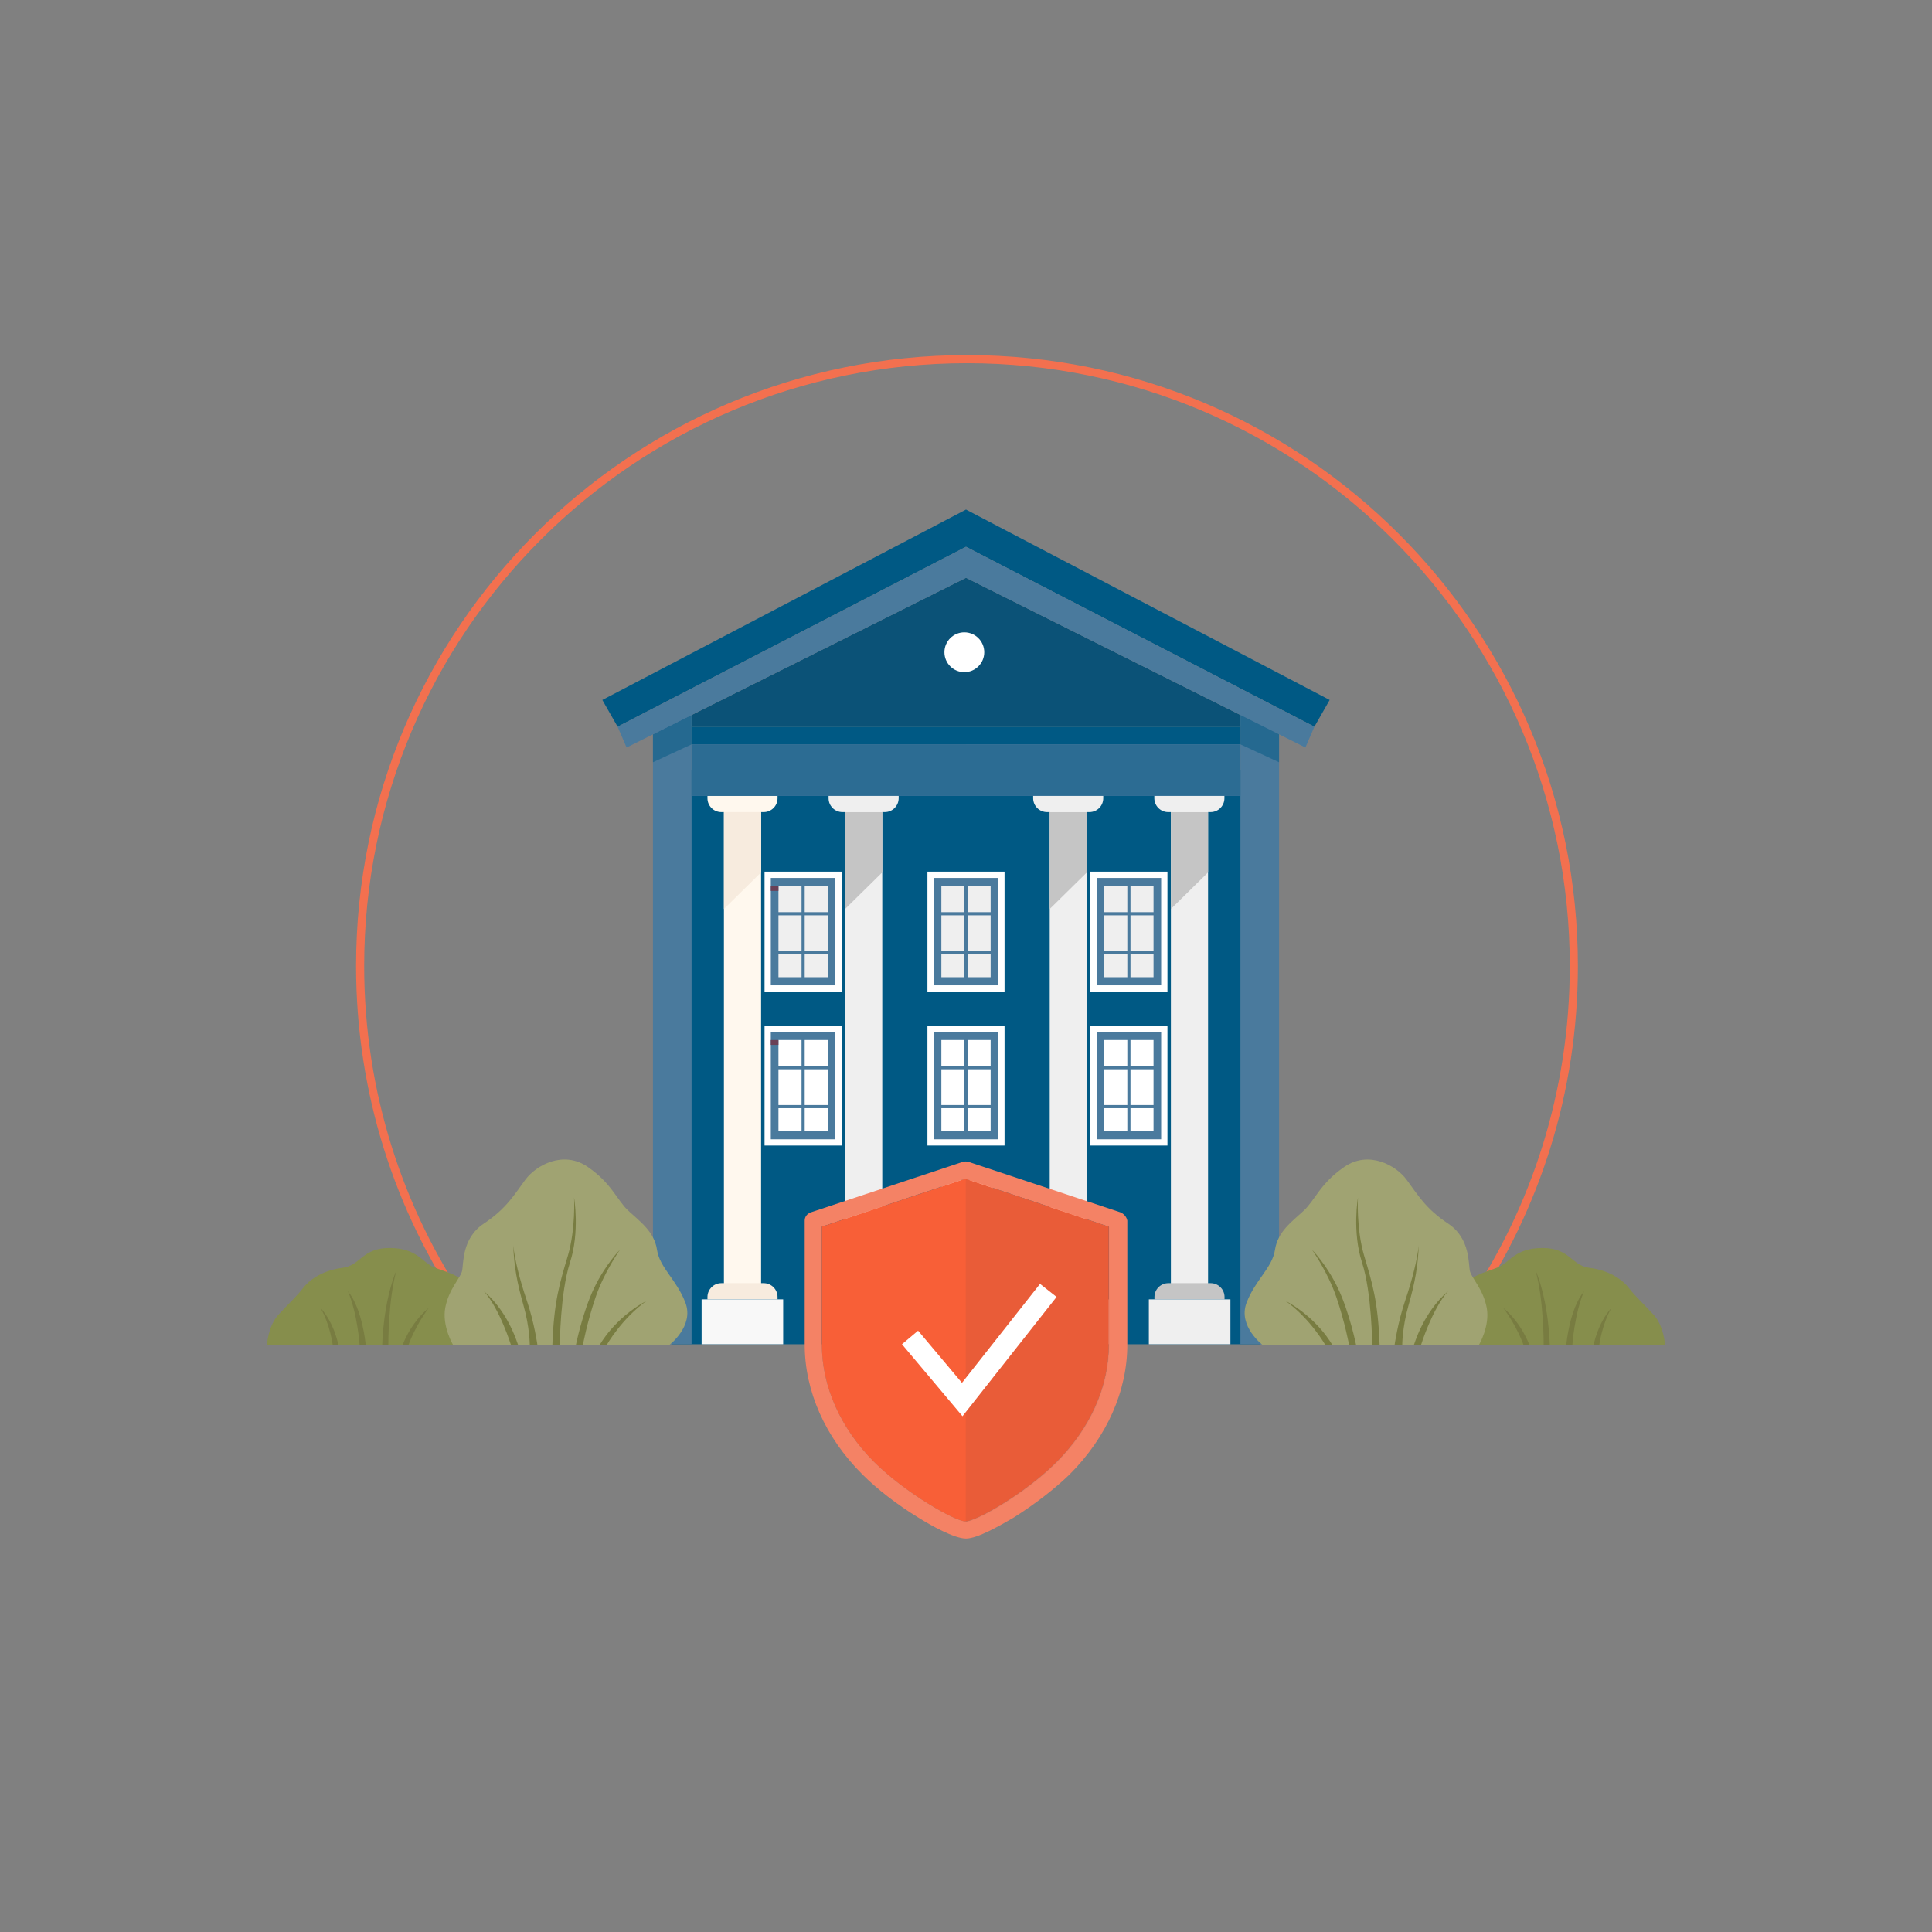 <?xml version="1.0" encoding="UTF-8"?>
<!-- Generator: Adobe Illustrator 27.8.1, SVG Export Plug-In . SVG Version: 6.00 Build 0)  -->
<svg xmlns="http://www.w3.org/2000/svg" xmlns:xlink="http://www.w3.org/1999/xlink" version="1.1" id="Layer_1" x="0px" y="0px" viewBox="0 0 1000 1000" style="enable-background:new 0 0 1000 1000;" xml:space="preserve">
<rect x="0" y="0" width="1000" height="1000" fill="#808080" stroke="none"/>
<style type="text/css">
	.st0{fill:none;stroke:#F3704F;stroke-width:4.196;stroke-miterlimit:10;}
	.st1{fill:none;}
	.st2{fill:#005984;}
	.st3{opacity:0.2;fill:#383943;enable-background:new    ;}
	.st4{fill:#4A7A9D;}
	.st5{opacity:0.5;fill:#005984;enable-background:new    ;}
	.st6{fill:#FFF8EE;}
	.st7{fill:#F7EBDE;}
	.st8{fill:#F8F8F8;}
	.st9{fill:#EFEFEF;}
	.st10{fill:#C5C5C5;}
	.st11{opacity:0.4;fill:#005984;enable-background:new    ;}
	.st12{fill:#FFFFFF;}
	.st13{fill:#6A4056;}
	.st14{fill:#868E4C;}
	.st15{fill:#A0A372;}
	.st16{fill:#787C41;}
	.st17{fill:#F48265;}
	.st18{fill:#F3704F;}
	.st19{opacity:0.4;}
	.st20{fill:#FF4713;}
	.st21{opacity:0.08;fill:#383943;enable-background:new    ;}
	.st22{fill:none;stroke:#FFFFFF;stroke-width:10.911;stroke-miterlimit:10;}
</style>
<g>
	<path class="st0" d="M240.56,676.39C206.38,626.11,186.4,565.39,186.4,500c0-173.47,140.63-314.11,314.11-314.11   S814.61,326.53,814.61,500c0,65.06-19.77,125.49-53.65,175.62"></path>
	<path class="st1" d="M760.96,675.62c-56.44,83.55-152.04,138.48-260.46,138.48c-108.09,0-203.43-54.6-259.94-137.71"></path>
	<g>
		<g>
			<polygon class="st2" points="500,411.95 347.96,398.62 347.96,695.79 500,695.79 652.04,695.79 652.04,398.62    "></polygon>
			<polygon class="st2" points="500,299.07 357.96,370.09 357.96,376.14 500,376.14 642.04,376.14 642.04,370.09    "></polygon>
			<polygon class="st3" points="500,299.07 357.96,370.09 357.96,376.14 500,376.14 642.04,376.14 642.04,370.09    "></polygon>
			<g>
				<rect x="347.96" y="398.62" class="st2" width="152.04" height="90.41"></rect>
			</g>
			<g>
				<polygon class="st4" points="337.96,380.09 337.96,695.79 357.96,695.79 357.96,365.64     "></polygon>
			</g>
			<g>
				<polygon class="st5" points="337.96,380.09 357.96,370.09 357.96,385.28 337.96,394.54     "></polygon>
			</g>
			<g>
				<rect x="357.96" y="385.28" class="st4" width="142.04" height="26.68"></rect>
			</g>
			<g>
				<path class="st6" d="M395.28,420.35h-21.92c-3.97,0-7.18-3.21-7.18-7.17v-1.21h36.28v1.21      C402.47,417.14,399.25,420.35,395.28,420.35z"></path>
			</g>
			<g>
				<rect x="374.7" y="416.16" class="st6" width="19.24" height="252.21"></rect>
			</g>
			<g>
				<polygon class="st7" points="374.7,420.35 393.95,420.35 393.95,451.55 374.7,470.5     "></polygon>
			</g>
			<g>
				<path class="st7" d="M373.36,664.17h21.92c3.97,0,7.18,3.21,7.18,7.18v1.21h-36.28v-1.21      C366.19,667.38,369.4,664.17,373.36,664.17z"></path>
			</g>
			<g>
				<rect x="363.15" y="672.56" class="st8" width="42.22" height="23.22"></rect>
			</g>
			<g>
				<rect x="437.42" y="416.16" class="st9" width="19.24" height="252.21"></rect>
			</g>
			<g>
				<polygon class="st10" points="437.42,420.35 456.67,420.35 456.67,451.55 437.42,470.5     "></polygon>
			</g>
			<g>
				<path class="st10" d="M436.08,664.17H458c3.97,0,7.18,3.21,7.18,7.18v1.21H428.9v-1.21      C428.9,667.38,432.12,664.17,436.08,664.17z"></path>
			</g>
			<g>
				<rect x="425.87" y="672.56" class="st9" width="42.22" height="23.22"></rect>
			</g>
			<g>
				<rect x="500" y="398.62" class="st2" width="152.04" height="90.41"></rect>
			</g>
			<polygon class="st2" points="500,263.75 311.77,362.3 319.67,376.14 500,283.01 680.33,376.14 688.23,362.3    "></polygon>
			<polygon class="st4" points="500,283.01 319.67,376.14 324.32,386.91 500,299.07 675.68,386.91 680.33,376.14    "></polygon>
			<g>
				<polygon class="st4" points="662.04,380.09 662.04,695.79 642.04,695.79 642.04,365.64     "></polygon>
			</g>
			<polygon class="st2" points="500,376.14 357.96,376.14 357.96,385.28 500,385.28 642.04,385.28 642.04,376.14    "></polygon>
			<g>
				<polygon class="st5" points="662.04,380.09 642.04,370.09 642.04,385.28 662.04,394.54     "></polygon>
			</g>
			<g>
				<rect x="500" y="385.28" class="st4" width="142.04" height="26.68"></rect>
			</g>
			<polygon class="st4" points="500,385.28 357.96,385.28 357.96,411.95 500,411.95 642.04,411.95 642.04,385.28    "></polygon>
			<polygon class="st11" points="500,385.28 357.96,385.28 357.96,411.95 500,411.95 642.04,411.95 642.04,385.28    "></polygon>
			<g>
				<rect x="606.05" y="416.16" class="st9" width="19.24" height="252.21"></rect>
			</g>
			<g>
				<path class="st10" d="M626.64,664.17h-21.92c-3.97,0-7.18,3.21-7.18,7.18v1.21h36.28v-1.21      C633.81,667.38,630.6,664.17,626.64,664.17z"></path>
			</g>
			<g>
				<rect x="594.64" y="672.56" class="st9" width="42.22" height="23.22"></rect>
			</g>
			<g>
				<rect x="543.33" y="416.16" class="st9" width="19.24" height="252.21"></rect>
			</g>
			<g>
				<polygon class="st10" points="543.33,420.35 562.58,420.35 562.58,451.55 543.33,470.5     "></polygon>
			</g>
			<g>
				<polygon class="st10" points="606.05,420.35 625.3,420.35 625.3,451.55 606.05,470.5     "></polygon>
			</g>
			<g>
				<path class="st10" d="M563.92,664.17H542c-3.97,0-7.17,3.21-7.17,7.18v1.21h36.28v-1.21      C571.1,667.38,567.88,664.17,563.92,664.17z"></path>
			</g>
			<g>
				<rect x="531.92" y="672.56" class="st9" width="42.22" height="23.22"></rect>
			</g>
			<g>
				<g>
					<g>
						<path class="st12" d="M480.04,451.17h39.91v62.08h-39.91V451.17z M513.45,457.68h-26.9v49.08h26.9V457.68z"></path>
					</g>
				</g>
				<g>
					<g>
						<rect x="483.29" y="454.43" class="st4" width="33.41" height="55.58"></rect>
					</g>
				</g>
				<g>
					<g>
						<rect x="487.25" y="458.62" class="st9" width="25.5" height="47.18"></rect>
					</g>
				</g>
				<g>
					<g>
						<rect x="485.51" y="472.14" class="st4" width="29.27" height="1.63"></rect>
					</g>
				</g>
				<g>
					<g>
						<rect x="485.51" y="492.27" class="st4" width="29.27" height="1.63"></rect>
					</g>
				</g>
				<g>
					<g>
						<rect x="499.19" y="456.74" class="st4" width="1.63" height="50.76"></rect>
					</g>
				</g>
			</g>
			<g>
				<g>
					<g>
						<path class="st12" d="M395.73,451.17h39.91v62.08h-39.91V451.17z M429.14,457.68h-26.9v49.08h26.9V457.68z"></path>
					</g>
				</g>
				<g>
					<g>
						<rect x="398.97" y="454.43" class="st4" width="33.41" height="55.58"></rect>
					</g>
				</g>
				<g>
					<g>
						<rect x="402.93" y="458.62" class="st9" width="25.5" height="47.18"></rect>
					</g>
				</g>
				<g>
					<g>
						<rect x="401.2" y="472.14" class="st4" width="29.27" height="1.63"></rect>
					</g>
				</g>
				<g>
					<g>
						<rect x="401.2" y="492.27" class="st4" width="29.27" height="1.63"></rect>
					</g>
				</g>
				<g>
					<g>
						<rect x="414.88" y="456.74" class="st4" width="1.63" height="50.76"></rect>
					</g>
				</g>
				<g>
					<g>
						<rect x="398.97" y="458.62" class="st13" width="3.95" height="2.52"></rect>
					</g>
				</g>
			</g>
			<g>
				<g>
					<g>
						<path class="st12" d="M564.36,451.17h39.91v62.08h-39.91V451.17z M597.77,457.68h-26.9v49.08h26.9V457.68z"></path>
					</g>
				</g>
				<g>
					<g>
						<rect x="567.6" y="454.43" class="st4" width="33.41" height="55.58"></rect>
					</g>
				</g>
				<g>
					<g>
						<rect x="571.56" y="458.62" class="st9" width="25.5" height="47.18"></rect>
					</g>
				</g>
				<g>
					<g>
						<rect x="569.83" y="472.14" class="st4" width="29.27" height="1.63"></rect>
					</g>
				</g>
				<g>
					<g>
						<rect x="569.83" y="492.27" class="st4" width="29.27" height="1.63"></rect>
					</g>
				</g>
				<g>
					<g>
						<rect x="583.5" y="456.74" class="st4" width="1.63" height="50.76"></rect>
					</g>
				</g>
			</g>
			<g>
				<g>
					<g>
						<path class="st12" d="M480.04,530.86h39.91v62.08h-39.91V530.86z M513.45,537.37h-26.9v49.08h26.9V537.37z"></path>
					</g>
				</g>
				<g>
					<g>
						<rect x="483.29" y="534.12" class="st4" width="33.41" height="55.58"></rect>
					</g>
				</g>
				<g>
					<g>
						<rect x="487.25" y="538.32" class="st12" width="25.5" height="47.18"></rect>
					</g>
				</g>
				<g>
					<g>
						<rect x="485.51" y="551.83" class="st4" width="29.27" height="1.63"></rect>
					</g>
				</g>
				<g>
					<g>
						<rect x="485.51" y="571.96" class="st4" width="29.27" height="1.63"></rect>
					</g>
				</g>
				<g>
					<g>
						<rect x="499.19" y="536.44" class="st4" width="1.63" height="50.76"></rect>
					</g>
				</g>
			</g>
			<g>
				<g>
					<g>
						<path class="st12" d="M395.73,530.86h39.91v62.08h-39.91V530.86z M429.14,537.37h-26.9v49.08h26.9V537.37z"></path>
					</g>
				</g>
				<g>
					<g>
						<rect x="398.97" y="534.12" class="st4" width="33.41" height="55.58"></rect>
					</g>
				</g>
				<g>
					<g>
						<rect x="402.93" y="538.32" class="st12" width="25.5" height="47.18"></rect>
					</g>
				</g>
				<g>
					<g>
						<rect x="401.2" y="551.83" class="st4" width="29.27" height="1.63"></rect>
					</g>
				</g>
				<g>
					<g>
						<rect x="401.2" y="571.96" class="st4" width="29.27" height="1.63"></rect>
					</g>
				</g>
				<g>
					<g>
						<rect x="414.88" y="536.44" class="st4" width="1.63" height="50.76"></rect>
					</g>
				</g>
				<g>
					<g>
						<rect x="398.97" y="538.32" class="st13" width="3.95" height="2.52"></rect>
					</g>
				</g>
			</g>
			<g>
				<g>
					<g>
						<path class="st12" d="M564.36,530.86h39.91v62.08h-39.91V530.86z M597.77,537.37h-26.9v49.08h26.9V537.37z"></path>
					</g>
				</g>
				<g>
					<g>
						<rect x="567.6" y="534.12" class="st4" width="33.41" height="55.58"></rect>
					</g>
				</g>
				<g>
					<g>
						<rect x="571.56" y="538.32" class="st12" width="25.5" height="47.18"></rect>
					</g>
				</g>
				<g>
					<g>
						<rect x="569.83" y="551.83" class="st4" width="29.27" height="1.63"></rect>
					</g>
				</g>
				<g>
					<g>
						<rect x="569.83" y="571.96" class="st4" width="29.27" height="1.63"></rect>
					</g>
				</g>
				<g>
					<g>
						<rect x="583.5" y="536.44" class="st4" width="1.63" height="50.76"></rect>
					</g>
				</g>
			</g>
			<path class="st12" d="M500,610.57c-13.23,0-23.96,10.73-23.96,23.96v61.26H500h23.96v-61.26     C523.96,621.29,513.23,610.57,500,610.57z"></path>
		</g>
		<g>
			<g>
				<path class="st14" d="M760.99,696.25h100.82c0,0-0.47-9.83-5.96-15.79c-5.49-5.96-9.24-9.24-12.87-13.92      c-3.62-4.68-10.76-9.12-20.23-10.29c-9.47-1.17-10.06-10.29-24.32-10.29c-14.27,0-16.84,7.37-22.93,9.94      c-6.08,2.57-16.72,4.56-18.72,12.4C754.79,676.13,760.99,696.25,760.99,696.25z"></path>
			</g>
			<g>
				<path class="st15" d="M653.63,696.25h111.81c0,0,5.85-9.83,4.09-19.3c-1.75-9.47-7.72-15.32-8.66-18.89      c-0.94-3.57,0.36-17.02-11.34-24.74c-11.7-7.72-15.91-15.21-21.46-22.69c-5.55-7.49-19.59-15.32-32.23-6.66      c-12.63,8.66-15.09,17.19-21.17,22.81s-13.34,10.76-14.74,20.12c-1.4,9.36-10.17,15.44-14.74,27.49      C640.64,686.42,653.63,696.25,653.63,696.25z"></path>
			</g>
			<g>
				<path class="st16" d="M701.93,696.25c0,0-3.39-16.84-9.36-29.36c-5.96-12.51-13.45-20-13.45-20s8.19,11.58,12.63,24.68      s6.55,24.68,6.55,24.68L701.93,696.25L701.93,696.25z"></path>
			</g>
			<g>
				<path class="st16" d="M689.65,696.25c0,0-7.37-13.8-24.44-23.04c13.1,9.36,20.82,23.04,20.82,23.04H689.65z"></path>
			</g>
			<g>
				<path class="st16" d="M710.23,696.25c0,0-0.12-26.9-5.26-42.81c-5.15-15.91-2.11-33.57-2.11-33.57s-0.89,16.26,3.24,30.17      c4.13,13.92,7.17,23.39,7.99,46.2C712.22,696.25,710.23,696.25,710.23,696.25z"></path>
			</g>
			<g>
				<path class="st16" d="M721.82,696.25c0,0,1.64-11.7,5.49-23.04s6.32-21.64,7.02-28.53c-0.36,10.53-1.98,19.42-5.26,30.87      c-3.28,11.46-3.28,20.7-3.28,20.7H721.82z"></path>
			</g>
			<g>
				<path class="st16" d="M731.75,696.25c0.36-0.23,4.45-16.38,17.78-27.95c-8.3,9.36-14.04,27.95-14.04,27.95H731.75z"></path>
			</g>
			<g>
				<path class="st16" d="M788.6,696.25c0,0-3.15-9.36-10.53-19.3c9.7,8.07,13.57,19.3,13.57,19.3H788.6z"></path>
			</g>
			<g>
				<path class="st16" d="M799,696.25c0,0,0.12-23.74-4.32-39.06c7.13,16.96,7.49,39.06,7.49,39.06H799z"></path>
			</g>
			<g>
				<path class="st16" d="M813.85,696.25c0,0,1.05-16.14,6.08-27.95c-7.72,9.47-9.24,27.95-9.24,27.95H813.85z"></path>
			</g>
			<g>
				<path class="st16" d="M824.85,696.25c0,0,1.87-11,9.24-19.3c-5.03,8.89-6.32,19.3-6.32,19.3H824.85z"></path>
			</g>
		</g>
		<g>
			<g>
				<path class="st14" d="M243.22,668.29c-1.99-7.84-12.63-9.83-18.72-12.4c-6.08-2.57-8.66-9.94-22.93-9.94      c-14.26,0-14.85,9.12-24.32,10.29c-9.47,1.17-16.61,5.61-20.23,10.29c-3.63,4.68-7.37,7.95-12.87,13.92      c-5.49,5.96-5.96,15.79-5.96,15.79h100.82C239.01,696.25,245.21,676.13,243.22,668.29z"></path>
			</g>
			<g>
				<path class="st15" d="M354.8,674.37c-4.57-12.04-13.34-18.13-14.74-27.49c-1.4-9.36-8.66-14.51-14.74-20.12      s-8.54-14.15-21.17-22.81c-12.63-8.66-26.67-0.82-32.23,6.66c-5.55,7.49-9.77,14.97-21.46,22.69      c-11.7,7.72-10.41,21.17-11.34,24.74c-0.94,3.57-6.91,9.42-8.66,18.89c-1.76,9.47,4.09,19.3,4.09,19.3h111.81      C346.37,696.25,359.36,686.42,354.8,674.37z"></path>
			</g>
			<g>
				<path class="st16" d="M298.07,696.24h3.62c0,0,2.11-11.58,6.55-24.68s12.63-24.68,12.63-24.68s-7.49,7.49-13.45,20      C301.46,679.4,298.07,696.25,298.07,696.24L298.07,696.24z"></path>
			</g>
			<g>
				<path class="st16" d="M313.97,696.25c0,0,7.72-13.68,20.82-23.04c-17.08,9.24-24.44,23.04-24.44,23.04H313.97z"></path>
			</g>
			<g>
				<path class="st16" d="M285.91,696.25c0.81-22.82,3.86-32.29,7.99-46.2c4.13-13.92,3.24-30.17,3.24-30.17s3.04,17.66-2.11,33.57      c-5.14,15.91-5.26,42.81-5.26,42.81S287.78,696.25,285.91,696.25z"></path>
			</g>
			<g>
				<path class="st16" d="M274.21,696.25c0,0,0-9.24-3.28-20.7c-3.28-11.46-4.9-20.35-5.26-30.87c0.7,6.9,3.16,17.19,7.02,28.53      s5.49,23.04,5.49,23.04H274.21z"></path>
			</g>
			<g>
				<path class="st16" d="M264.5,696.25c0,0-5.74-18.6-14.04-27.95c13.34,11.58,17.43,27.72,17.78,27.95H264.5z"></path>
			</g>
			<g>
				<path class="st16" d="M208.36,696.25c0,0,3.86-11.23,13.57-19.3c-7.37,9.94-10.53,19.3-10.53,19.3H208.36z"></path>
			</g>
			<g>
				<path class="st16" d="M197.83,696.25c0,0,0.36-22.1,7.49-39.06c-4.45,15.32-4.32,39.06-4.32,39.06H197.83z"></path>
			</g>
			<g>
				<path class="st16" d="M189.3,696.25c0,0-1.52-18.48-9.24-27.95c5.03,11.81,6.08,27.95,6.08,27.95H189.3z"></path>
			</g>
			<g>
				<path class="st16" d="M172.23,696.25c0,0-1.29-10.41-6.32-19.3c7.37,8.3,9.24,19.3,9.24,19.3H172.23z"></path>
			</g>
		</g>
		<g>
			<path class="st9" d="M457.97,420.35h-21.92c-3.97,0-7.18-3.21-7.18-7.17v-1.21h36.28v1.21     C465.14,417.14,461.93,420.35,457.97,420.35z"></path>
		</g>
		<g>
			<path class="st9" d="M604.66,420.35h21.92c3.97,0,7.18-3.21,7.18-7.17v-1.21h-36.28v1.21     C597.49,417.14,600.7,420.35,604.66,420.35z"></path>
		</g>
		<g>
			<path class="st9" d="M541.95,420.35h21.92c3.97,0,7.17-3.21,7.17-7.17v-1.21h-36.28v1.21     C534.77,417.14,537.99,420.35,541.95,420.35z"></path>
		</g>
		<g>
			<path class="st12" d="M509.45,337.6c0-5.69-4.62-10.31-10.31-10.31c-5.69,0-10.31,4.62-10.31,10.31     c0,5.69,4.62,10.31,10.31,10.31C504.83,347.91,509.45,343.29,509.45,337.6z"></path>
		</g>
	</g>
</g>
<g>
	<g>
		<g>
			<g>
				<g>
					<path class="st17" d="M579.97,627.52l-78.75-26.17c-0.97-0.24-1.95-0.24-2.8,0l-78.75,26.17c-1.95,0.73-3.16,2.31-3.16,4.26       v64.14c0,24.1,10.59,48.08,29.94,67.31c7.42,7.42,17.89,15.58,29.09,22.4c6.45,4.02,18.38,10.71,24.46,10.71       c6.09,0,17.89-6.94,24.46-10.71c11.08-6.94,21.67-15.21,29.09-22.4c19.35-19.35,29.94-43.21,29.94-67.31v-64.14       C583.13,629.83,581.67,628.25,579.97,627.52z M573.88,695.92c0,21.79-9.62,43.33-27.14,60.86       c-16.19,16.19-41.63,30.67-47.1,30.67c-5.11,0-30.79-14.48-47.1-30.67c-17.41-17.41-27.14-39.07-27.14-60.86v-60.98       l74.25-24.83l74.25,24.83V695.92L573.88,695.92z"></path>
				</g>
			</g>
			<g>
				<g>
					<path class="st18" d="M573.88,695.92c0,21.79-9.62,43.33-27.14,60.86c-16.19,16.19-41.63,30.67-47.1,30.67       c-5.11,0-30.79-14.48-47.1-30.67c-17.41-17.41-27.14-39.07-27.14-60.86v-60.98l74.25-24.83l74.25,24.83V695.92L573.88,695.92z"></path>
				</g>
			</g>
			<g class="st19">
				<g>
					<path class="st20" d="M573.88,695.92c0,21.79-9.62,43.33-27.14,60.86c-16.19,16.19-41.63,30.67-47.1,30.67       c-5.11,0-30.79-14.48-47.1-30.67c-17.41-17.41-27.14-39.07-27.14-60.86v-60.98l74.25-24.83l74.25,24.83V695.92L573.88,695.92z"></path>
				</g>
			</g>
		</g>
		<path class="st21" d="M499.88,610.35l74.25,24.83v60.98c0,21.79-9.62,43.33-27.14,60.86c-16.19,16.19-41.63,30.67-47.1,30.67    L499.88,610.35L499.88,610.35z"></path>
	</g>
	<g>
		<polyline class="st22" points="471.03,692.27 498.05,724.4 542.6,667.92   "></polyline>
	</g>
</g>
</svg>
